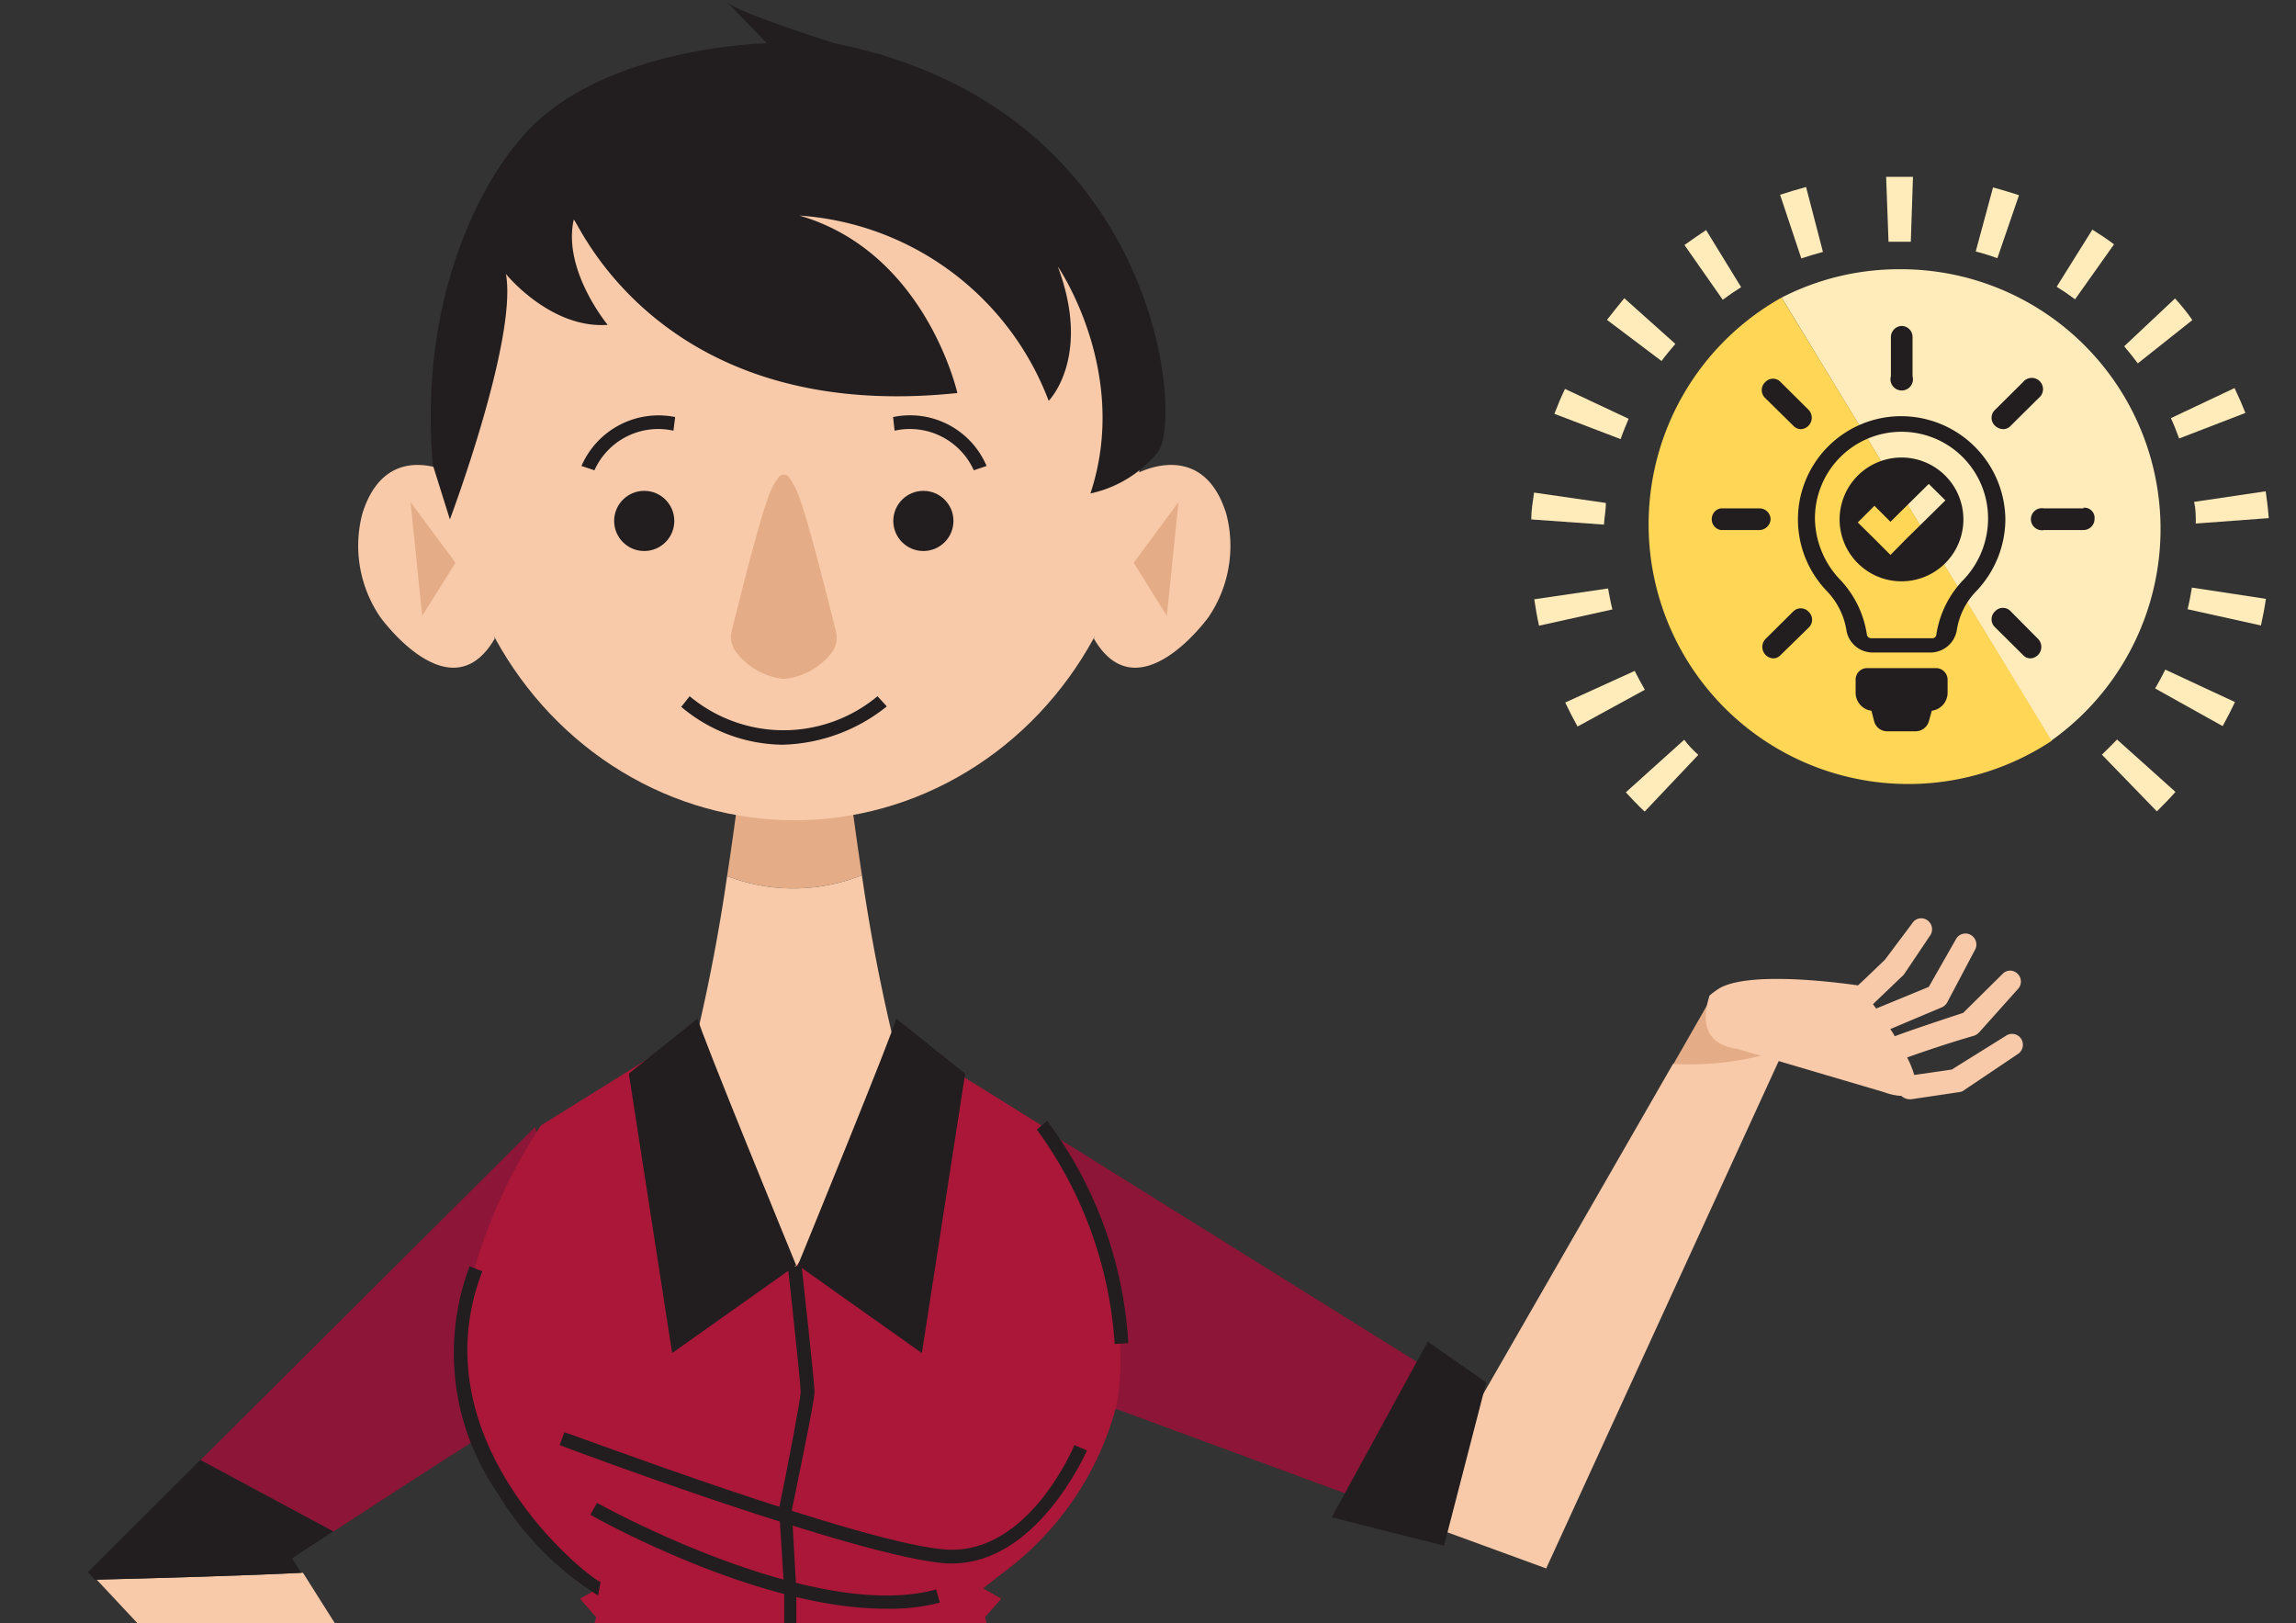 <svg id="DADOS_INFORMAÇÃO_E_CONHECIMENTO" data-name="DADOS , INFORMAÇÃO E CONHECIMENTO" xmlns="http://www.w3.org/2000/svg" xmlns:xlink="http://www.w3.org/1999/xlink" viewBox="0 0 106.1 75"><rect x="0" y="0" width="106.1" height="75" fill="#333333" stroke="none"/><defs><style>.cls-1{fill:none;}.cls-2{clip-path:url(#clip-path);}.cls-3{fill:#bb753a;}.cls-4{clip-path:url(#clip-path-2);}.cls-5{fill:#8d1537;}.cls-6{fill:#f8caa9;}.cls-7{fill:#221e20;}.cls-8{fill:#e4ad87;}.cls-9{fill:#aa1738;}.cls-10{fill:#ffecba;}.cls-11{fill:#ffd656;}</style><clipPath id="clip-path"><rect class="cls-1" y="-95" width="106.1" height="75"/></clipPath><clipPath id="clip-path-2"><rect class="cls-1" width="106.1" height="75"/></clipPath></defs><g class="cls-2"><path class="cls-3" d="M95.23-20.35l.89,2.86-2.55,25-5.16-.31L85.16-13l-.39-.81C90.52-15.49,93.61-18.22,95.23-20.35Z"/><path class="cls-3" d="M86.5,15.2h0a1,1,0,0,0,1-1l-.06-2.83,2.41-3.11a1,1,0,0,0-1.54-1.2l-2.63,3.39a1,1,0,0,0-.2.62l.07,3.17A1,1,0,0,0,86.5,15.2Z"/><path class="cls-3" d="M87.62,8.6a4.52,4.52,0,0,1,.6-1.35l4.87-1.34L95.92,15s-4.75,2-6.7.8C89.52,13.32,88.49,11.22,87.62,8.6Z"/><path class="cls-3" d="M87.74,21.94a.79.79,0,0,0,.5-.18l1-.86a.86.86,0,0,0,.2-.26l1-2a.36.36,0,0,0,0-.09c.85-2.54,0-6.54-.08-6.71a.78.78,0,0,0-.93-.59c-.43.1-.3.63-.6.94-.11.11.55,3.87.14,5.81l-.86,1.77-.91.76a.78.78,0,0,0-.1,1.1A.76.76,0,0,0,87.74,21.94Z"/><path class="cls-3" d="M89.64,23.53a.79.79,0,0,0,.62-.31l1.38-1.83a.6.6,0,0,0,.09-.15l1.42-3.18a.83.83,0,0,0,.06-.44l-.74-4.78a.78.78,0,1,0-1.55.24l.7,4.55-1.28,2.89L89,22.27a.78.78,0,0,0,.16,1.1A.74.74,0,0,0,89.64,23.53Z"/><path class="cls-3" d="M92.6,23.32a.76.76,0,0,0,.68-.41l.77-1.41,0-.07L95.15,19a.78.78,0,0,0,0-.5L94,13.66a.78.78,0,0,0-.94-.58.79.79,0,0,0-.58.95l1.11,4.54-1,2.21-.75,1.39a.78.78,0,0,0,.31,1.06A.85.85,0,0,0,92.6,23.32Z"/><path class="cls-3" d="M95.71,22a.58.58,0,0,0,.54-.35L96.94,20a.55.55,0,0,0,0-.31L96.6,17a.43.43,0,0,0,0-.11l-1.11-3.28a.59.59,0,0,0-1.11.38l1.09,3.23.35,2.47-.63,1.48a.6.6,0,0,0,.31.77A.66.66,0,0,0,95.71,22Z"/><path d="M65-6.93V6.37S62.54,22,62.8,29.08l1.29,32.66-10.2-2.19-.64-29.82L50.79-9.13Z"/><path d="M58.53,58.23a8.91,8.91,0,0,1-9.06,6.4,3.11,3.11,0,0,0-3,2.66h0s9.9,2.31,13.27-3.5l.49,4.05h3.92l-1.89-9.09Z"/><path d="M64.3-6.93V6.37S66.75,22,66.49,29.08L65.2,61.74l10.2-2.19.65-29.82L78.5-9.13Z"/><path d="M70.76,58.23a8.92,8.92,0,0,0,9.07,6.4,3.12,3.12,0,0,1,3,2.66h0S73,69.6,69.59,63.79l-.49,4.05H65.18l1.89-9.09Z"/></g><g class="cls-4"><path class="cls-5" d="M24.73,52.07,9.26,67.47l6.14,3.3c3.71-2.42,11.59-7.52,11.75-7.36S24.73,52.07,24.73,52.07Z"/><path class="cls-6" d="M20.64,90.27,23,86.91l-9-14.24c-2.27.12-6.66.25-9.53.32Z"/><path class="cls-7" d="M4.06,72.64l.33.35c2.87-.07,7.26-.2,9.53-.32L13.5,72l1.9-1.24-6.14-3.3Z"/><polygon class="cls-5" points="46.28 50.96 69.3 65.31 63.19 69.38 46.91 63.38 46.28 50.96"/><path class="cls-8" d="M82.42,48.52l.44-1-3.77-1.43-1.78,3.11A13.83,13.83,0,0,0,82.42,48.52Z"/><path class="cls-6" d="M77.31,49.16,68,65.35,64.69,70l6.76,2.47,11-24A13.83,13.83,0,0,1,77.31,49.16Z"/><polygon class="cls-7" points="61.54 70.11 66.73 71.42 68.68 63.88 65.98 61.99 61.54 70.11"/><path class="cls-6" d="M90.69,50.42l2.56-1.72a.51.51,0,0,0,.15-.7.5.5,0,0,0-.69-.15l-2.52,1.57-1.73.25a4.6,4.6,0,0,0-.33-.81c.67-.24,1.93-.67,3.08-1a.61.61,0,0,0,.24-.15l1.79-2a.5.5,0,0,0,0-.71.48.48,0,0,0-.7,0L90.72,46.8c-1.79.59-2.69.9-3.16,1.08a3,3,0,0,0-.21-.33l2.37-1a.53.53,0,0,0,.26-.23l1.28-2.42a.51.51,0,0,0-.17-.69.5.5,0,0,0-.69.16L89.13,45.6l-2.43,1-.15-.2,1.36-1.3A.44.44,0,0,0,88,45l1.21-1.8a.51.51,0,0,0-.16-.69.49.49,0,0,0-.69.16l-1.26,1.68c-.37.35-.85.82-1.24,1.18-.44-.06-4.87-.71-6.38.12A3.48,3.48,0,0,0,79,46c-.36,1.12-.28,2.24,1.27,2.46l6.78,2a2.83,2.83,0,0,0,.82.18.58.58,0,0,0,.46.15l2.15-.32A.58.58,0,0,0,90.69,50.42Z"/><path class="cls-9" d="M25,52l5-3.11,6.56,1,6.57-1,5,3.11s4.66,6.7,3.45,13a14.07,14.07,0,0,1-5.31,7.73l-.84.66.84.48-.75.85,1.12,4.33s-6.28,3.46-10.11,3c-3.82.43-10.1-3-10.1-3l1.12-4.33-.75-.85.84-.48-.84-.66A14.07,14.07,0,0,1,21.51,65C20.3,58.69,25,52,25,52Z"/><path class="cls-8" d="M33.6,40.48c.44-2.84.66-4.89.66-4.89l2.46-.18,2.45.18s.23,2,.66,4.85A8.53,8.53,0,0,1,33.6,40.48Z"/><path class="cls-6" d="M39.83,40.44a83.73,83.73,0,0,0,2.26,10.71l-5.37,7.46-5.37-7.46A84.83,84.83,0,0,0,33.6,40.48,8.53,8.53,0,0,0,39.83,40.44Z"/><path class="cls-6" d="M52,22.24c0-.18,3.49-2.32,4.67,1.51a5.86,5.86,0,0,1-.82,4.76s-3.25,4.52-5.3,1Z"/><polygon class="cls-8" points="54.46 23.2 52.39 26 53.92 28.46 54.46 23.2"/><path class="cls-6" d="M21.42,22.24c0-.18-3.5-2.32-4.68,1.51a5.84,5.84,0,0,0,.83,4.76s3.24,4.52,5.29,1Z"/><polygon class="cls-8" points="18.97 23.2 21.05 26 19.51 28.46 18.97 23.2"/><ellipse class="cls-6" cx="36.71" cy="21.15" rx="15.95" ry="16.75"/><path class="cls-8" d="M35.59,22.74a2.28,2.28,0,0,1,.17-.35c.08-.13.15-.25.22-.34a.3.3,0,0,1,.48,0,2.53,2.53,0,0,1,.21.34,3.76,3.76,0,0,1,.18.35c.42,1,1.45,5.1,1.77,6.41a1.17,1.17,0,0,1-.18,1,3.18,3.18,0,0,1-2.21,1.22h0A3.18,3.18,0,0,1,34,30.11a1.17,1.17,0,0,1-.18-1C34.14,27.84,35.17,23.7,35.59,22.74Z"/><circle class="cls-7" cx="29.77" cy="24.07" r="1.39"/><circle class="cls-7" cx="42.67" cy="24.07" r="1.39"/><path class="cls-7" d="M36.15,34.41a7.38,7.38,0,0,1-4.67-1.75l.39-.49a6.78,6.78,0,0,0,8.68,0l.43.47A8,8,0,0,1,36.15,34.41Z"/><path class="cls-7" d="M45,21.73a3.24,3.24,0,0,0-3.66-1.83l-.07-.63a3.84,3.84,0,0,1,4.32,2.26Z"/><path class="cls-7" d="M27.47,21.73l-.6-.2a3.88,3.88,0,0,1,4.33-2.26l-.08.63A3.23,3.23,0,0,0,27.47,21.73Z"/><path class="cls-7" d="M26.51,10.16c.07-.29,3.74,9.47,17.73,8,0,0-1.45-6.51-7.3-8.2a13.29,13.29,0,0,1,11.52,8.56s2-2,.42-6.21c0,0,3.37,4.88,1.51,10.49a5.5,5.5,0,0,0,3.13-1.93C54.67,19.32,53.58,5,38.57,2c0,0-4.58-1.44-5-1.93L35.44,2S27.54,2.14,24,6.48c0,0-4.82,5.19-4,15L20.79,24s3.13-8.32,2.59-11.34c0,0,2.05,2.54,4.7,2.35C28.08,15,26,12.51,26.51,10.16Z"/><path class="cls-7" d="M41.41,47.06c0,.32-4.54,11.4-4.54,11.4l5.73,4.06,2-12.91Z"/><path class="cls-7" d="M32.24,47.06c0,.32,4.55,11.4,4.55,11.4l-5.73,4.06-2-12.91Z"/><path class="cls-7" d="M44,72.24h-.24C39.87,72,26.43,67,25.86,66.77l.22-.59c.14,0,13.92,5.22,17.7,5.42s5.85-4.78,5.87-4.83l.58.25C50.13,67.24,47.89,72.24,44,72.24Z"/><path class="cls-7" d="M40.88,74.33c-5.82,0-13.24-4.13-13.6-4.34l.31-.55c.1.06,10,5.57,15.67,4l.17.61A9.14,9.14,0,0,1,40.88,74.33Z"/><path class="cls-7" d="M36.24,82.09v-8.6L36,69.69v0c.4-1.91,1-5.07,1-5.37s-.35-3.62-.59-5.78l.63-.07c.06.55.6,5.42.6,5.85s-.86,4.53-1.05,5.46l.21,3.73v8.62Z"/><path class="cls-7" d="M51.51,62.1a18.85,18.85,0,0,0-3.6-9.91l.48-.4a19,19,0,0,1,3.75,10.27Z"/><path class="cls-7" d="M27.64,73.72A14.19,14.19,0,0,1,23,69,11.38,11.38,0,0,1,21.7,58.51l.59.23c-3,7.78,4.67,14,5.46,14.36Z"/><path class="cls-10" d="M87.78,12.44a12,12,0,0,1,7,21.79L82.33,13.75A11.88,11.88,0,0,1,87.78,12.44Z"/><path class="cls-10" d="M77.84,11.32c.33-.24.68-.47,1-.69l1.62,2.64c-.29.18-.57.37-.85.58Z"/><path class="cls-10" d="M92.1,8.66c.4.11.81.23,1.2.36l-1,2.91a10.17,10.17,0,0,0-1-.31Z"/><path class="cls-10" d="M74.26,14.78c.25-.33.52-.65.8-1l2.36,2.11c-.22.26-.44.52-.64.79Z"/><path class="cls-10" d="M82.26,9c.39-.13.8-.25,1.2-.36l.78,3c-.34.09-.66.19-1,.3Z"/><path class="cls-10" d="M70.76,24c0-.41.07-.83.13-1.24l3.32.48c0,.33-.07.66-.09,1Z"/><path class="cls-10" d="M71.83,19.12c.15-.39.31-.78.49-1.15l2.94,1.38c-.13.31-.26.62-.37.94Z"/><path class="cls-10" d="M104.7,22.7c.06.41.11.83.14,1.24l-3.37.25c0-.34,0-.67-.08-1Z"/><path class="cls-10" d="M96.69,10.61c.35.22.7.45,1,.68l-1.8,2.54c-.28-.21-.56-.4-.85-.58Z"/><path class="cls-10" d="M87.27,11.17l-.11-3c.41,0,.83,0,1.24,0l-.1,3h-1Z"/><path class="cls-10" d="M103.28,32.44q-.27.57-.57,1.11l-3.12-1.74c.17-.29.33-.58.47-.87Z"/><path class="cls-10" d="M104.71,27.67c-.06.41-.14.83-.23,1.23l-3.39-.75c.08-.32.14-.64.2-1Z"/><path class="cls-10" d="M100.51,13.79c.28.31.55.63.8,1l-2.52,2c-.2-.27-.41-.53-.63-.79Z"/><path class="cls-10" d="M103.26,17.93c.18.38.35.76.5,1.15l-3.06,1.18c-.12-.32-.24-.64-.38-.94Z"/><path class="cls-10" d="M72.9,33.57q-.3-.54-.57-1.11L75.54,31c.15.3.31.59.47.87Z"/><path class="cls-10" d="M78.48,34.88,76,37.5c-.3-.28-.59-.59-.87-.89l2.7-2.43C78,34.42,78.24,34.66,78.48,34.88Z"/><path class="cls-10" d="M97.83,34.17l2.7,2.42c-.27.31-.57.61-.86.9l-2.54-2.62C97.37,34.64,97.6,34.41,97.83,34.17Z"/><path class="cls-10" d="M74.51,28.16l-3.39.75c-.09-.4-.16-.81-.22-1.22l3.41-.5C74.37,27.52,74.43,27.84,74.51,28.16Z"/><path class="cls-11" d="M82.33,13.75,94.81,34.23A12,12,0,1,1,82.33,13.75Z"/><path class="cls-7" d="M90,31.4V32a.84.84,0,0,1-.73.84l-.14.5a.64.64,0,0,1-.59.45H87.2a.62.62,0,0,1-.59-.45l-.13-.5a.84.84,0,0,1-.73-.84V31.4a.53.53,0,0,1,.53-.53h3.19A.54.54,0,0,1,90,31.4ZM87.38,15.57v1.81a.52.52,0,1,0,1,0V15.57a.51.51,0,0,0-.51-.51A.52.52,0,0,0,87.38,15.57ZM81.82,24a.51.51,0,0,0-.51-.51h-1.8a.51.51,0,0,0,0,1h1.82A.53.53,0,0,0,81.82,24Zm14.46-.51H94.46a.51.51,0,1,0,0,1h1.82a.51.51,0,0,0,.51-.51A.47.47,0,0,0,96.28,23.46ZM82.87,28.25l-1.29,1.28a.53.53,0,0,0,.36.89.46.46,0,0,0,.35-.16L83.58,29a.5.5,0,0,0,0-.73A.49.49,0,0,0,82.87,28.25ZM93.48,17.66l-1.29,1.28a.5.5,0,0,0,0,.73.59.59,0,0,0,.38.16.48.48,0,0,0,.35-.16l1.29-1.28a.52.52,0,1,0-.73-.73Zm-11.19,0a.48.48,0,0,0-.72,0,.5.5,0,0,0,0,.73l1.3,1.28a.48.48,0,0,0,.35.16.53.53,0,0,0,.36-.89ZM92.92,28.25a.49.49,0,0,0-.73,0,.5.5,0,0,0,0,.73l1.29,1.28a.46.46,0,0,0,.35.16.53.53,0,0,0,.36-.89ZM92.67,24a4.84,4.84,0,0,1-1.34,3.31,3.32,3.32,0,0,0-.91,1.84,1.24,1.24,0,0,1-1.22,1H86.55a1.23,1.23,0,0,1-1.22-1,3.39,3.39,0,0,0-.91-1.84,4.77,4.77,0,0,1,3.4-8.08h0A4.82,4.82,0,0,1,92.67,24Zm-.8-.05a4,4,0,0,0-4-4h0a4,4,0,0,0-4,4.05A4.17,4.17,0,0,0,85,26.75a4.68,4.68,0,0,1,1.27,2.57.2.2,0,0,0,.19.17h2.83a.18.18,0,0,0,.19-.17,4.65,4.65,0,0,1,1.29-2.57A4.1,4.1,0,0,0,91.87,24ZM90.73,24a2.86,2.86,0,1,1-2.85-2.86A2.86,2.86,0,0,1,90.73,24Zm-.83-.88-.77-.76-1.77,1.75-.74-.74-.77.77.74.73.77.77.76-.77Z"/></g></svg>